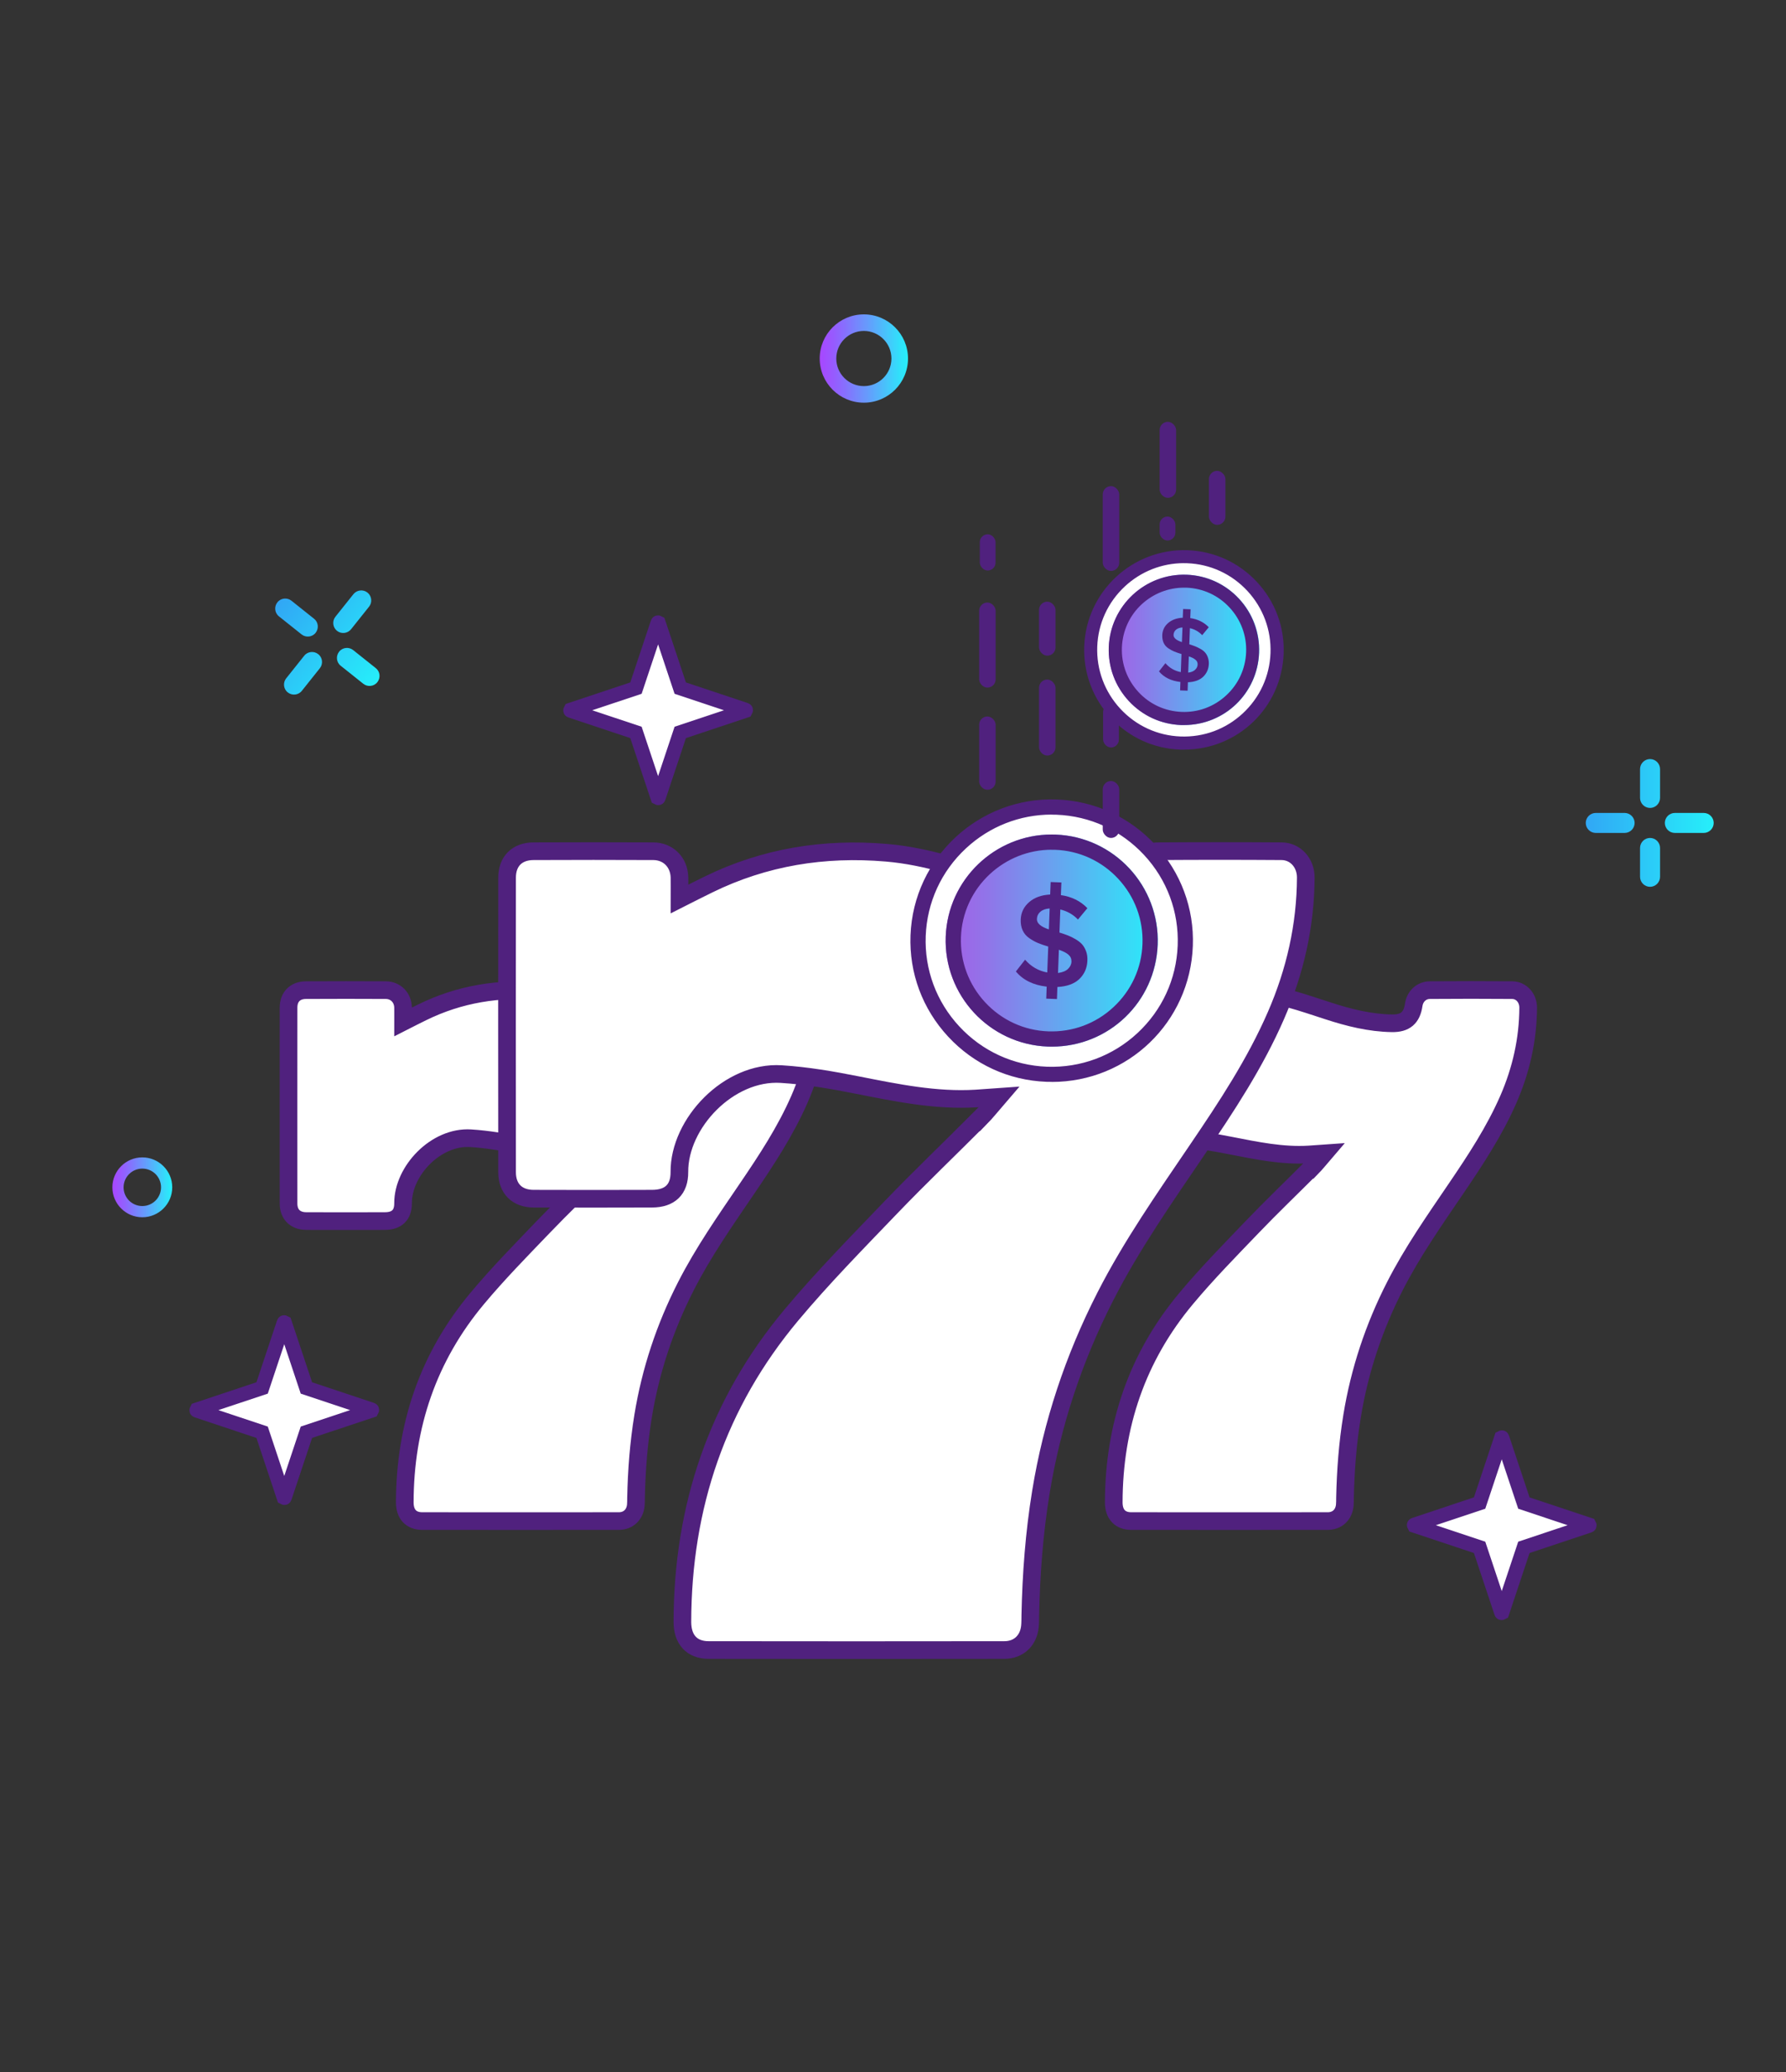 <?xml version="1.0" encoding="UTF-8"?>
<svg id="_Шар_2" data-name="Шар 2" xmlns="http://www.w3.org/2000/svg" xmlns:xlink="http://www.w3.org/1999/xlink" viewBox="0 0 250 290">
  <rect x="0" y="0" width="250" height="290" fill="#333333" stroke="none"/>
  <defs>
    <style>
      .cls-1 {
        fill: url(#_Градієнт_без_назви_387);
      }

      .cls-2 {
        fill: url(#_Градієнт_без_назви_92);
      }

      .cls-3, .cls-4, .cls-5 {
        fill: #fff;
      }

      .cls-6 {
        fill: #50217e;
      }

      .cls-7 {
        fill: url(#_Градієнт_без_назви_467-4);
      }

      .cls-4 {
        stroke: #50217e;
        stroke-width: 2.47px;
      }

      .cls-4, .cls-5 {
        stroke-miterlimit: 10;
      }

      .cls-8 {
        fill: url(#_Градієнт_без_назви_467-3);
      }

      .cls-9 {
        fill: url(#_Градієнт_без_назви_92-2);
      }

      .cls-5 {
        stroke: #502180;
        stroke-width: 2.01px;
      }

      .cls-10 {
        fill: url(#_Градієнт_без_назви_467-2);
      }

      .cls-11 {
        fill: url(#_Градієнт_без_назви_467);
      }

      .cls-12 {
        fill: none;
      }

      .cls-13 {
        fill: url(#_Градієнт_без_назви_513);
      }

      .cls-14 {
        fill: url(#_Градієнт_без_назви_513-2);
      }

      .cls-15 {
        fill: url(#_Градієнт_без_назви_387-2);
      }
    </style>
    <linearGradient id="_Градієнт_без_назви_387" data-name="Градієнт без назви 387" x1="132.37" y1="131.65" x2="162.06" y2="131.65" gradientUnits="userSpaceOnUse">
      <stop offset="0" stop-color="#a55ee6"/>
      <stop offset=".2" stop-color="#9075e9"/>
      <stop offset=".61" stop-color="#5bb1f1"/>
      <stop offset="1" stop-color="#26effa"/>
    </linearGradient>
    <linearGradient id="_Градієнт_без_назви_92" data-name="Градієнт без назви 92" x1="106.97" y1="205.4" x2="116.92" y2="205.4" gradientTransform="translate(43.18 -77.81) rotate(2.15)" gradientUnits="userSpaceOnUse">
      <stop offset="0" stop-color="#502180"/>
      <stop offset="1" stop-color="#502180"/>
    </linearGradient>
    <linearGradient id="_Градієнт_без_назви_387-2" data-name="Градієнт без назви 387" x1="155.2" y1="90.96" x2="176.25" y2="90.96" xlink:href="#_Градієнт_без_назви_387"/>
    <linearGradient id="_Градієнт_без_назви_92-2" data-name="Градієнт без назви 92" x1="125.41" y1="164.05" x2="132.35" y2="164.05" xlink:href="#_Градієнт_без_назви_92"/>
    <linearGradient id="_Градієнт_без_назви_513" data-name="Градієнт без назви 513" x1="474.68" y1="1659.05" x2="492.6" y2="1659.05" gradientTransform="translate(704.41 -1507.79) rotate(38.65)" gradientUnits="userSpaceOnUse">
      <stop offset="0" stop-color="#31a7f5"/>
      <stop offset="1" stop-color="#26effa"/>
    </linearGradient>
    <linearGradient id="_Градієнт_без_назви_467" data-name="Градієнт без назви 467" x1="114.96" y1="50.18" x2="126.89" y2="50.18" gradientUnits="userSpaceOnUse">
      <stop offset="0" stop-color="#a747ff"/>
      <stop offset=".17" stop-color="#945efe"/>
      <stop offset=".54" stop-color="#669bfc"/>
      <stop offset="1" stop-color="#26effa"/>
    </linearGradient>
    <linearGradient id="_Градієнт_без_назви_467-2" data-name="Градієнт без назви 467" x1="114.74" x2="127.1" xlink:href="#_Градієнт_без_назви_467"/>
    <linearGradient id="_Градієнт_без_назви_513-2" data-name="Градієнт без назви 513" x1="221.96" y1="115.18" x2="239.88" y2="115.18" gradientTransform="matrix(1, 0, 0, 1, 0, 0)" xlink:href="#_Градієнт_без_назви_513"/>
    <linearGradient id="_Градієнт_без_назви_467-3" data-name="Градієнт без назви 467" x1="15.88" y1="166.18" x2="23.97" y2="166.18" xlink:href="#_Градієнт_без_назви_467"/>
    <linearGradient id="_Градієнт_без_назви_467-4" data-name="Градієнт без назви 467" x1="15.73" y1="166.18" x2="24.12" y2="166.18" xlink:href="#_Градієнт_без_назви_467"/>
  </defs>
  <g id="_Шар_1-2" data-name="Шар 1">
    <g>
      <g>
        <g>
          <path class="cls-4" d="M84.32,163.45c-2.76,2.77-5.59,5.47-8.29,8.29-3.13,3.26-6.31,6.5-9.21,9.97-6.9,8.24-10.14,17.85-10.16,28.57,0,1.64,.88,2.61,2.44,2.61,9.17,.01,18.34,.01,27.52,0,1.33,0,2.25-.89,2.38-2.21,.03-.35,.03-.7,.03-1.04,.08-3.83,.37-7.64,.99-11.43,1.04-6.38,3.05-12.43,5.99-18.19,2.45-4.81,5.54-9.21,8.56-13.66,2.72-4,5.38-8.04,7.33-12.5,1.78-4.09,2.75-8.36,2.77-12.83,0-1.36-.96-2.44-2.25-2.45-3.83-.03-7.66-.03-11.49,0-1.2,0-2.11,.88-2.28,2.06-.27,1.82-1.18,2.61-3.05,2.58-3.09-.05-6.04-.79-8.95-1.74-3.6-1.17-7.17-2.43-10.98-2.76-5.79-.49-11.33,.39-16.56,2.96-.82,.4-1.63,.81-2.69,1.35,0-.83,.01-1.43,0-2.03-.04-1.39-1.04-2.41-2.42-2.42-3.72-.02-7.43-.02-11.15,0-1.53,0-2.46,.93-2.46,2.46-.01,9.13,0,18.27,0,27.4,0,1.53,.94,2.45,2.46,2.46,3.68,.01,7.35,.02,11.03,0,1.66,0,2.55-.85,2.54-2.49-.02-4.53,4.6-9.41,9.47-9.1,2.38,.15,4.75,.56,7.09,1.02,3.65,.71,7.28,1.48,11.02,1.25,.64-.04,1.28-.09,2.14-.15-.67,.78-1.19,1.44-1.78,2.04Z"/>
          <path class="cls-4" d="M183.56,163.45c-2.76,2.77-5.59,5.47-8.29,8.29-3.13,3.26-6.31,6.5-9.21,9.97-6.9,8.24-10.14,17.85-10.16,28.57,0,1.64,.88,2.61,2.44,2.61,9.17,.01,18.34,.01,27.52,0,1.33,0,2.25-.89,2.38-2.21,.03-.35,.03-.7,.03-1.04,.08-3.83,.37-7.64,.99-11.43,1.04-6.38,3.05-12.43,5.99-18.19,2.45-4.81,5.54-9.21,8.56-13.66,2.72-4,5.38-8.04,7.33-12.5,1.78-4.09,2.75-8.36,2.77-12.83,0-1.36-.96-2.44-2.25-2.45-3.83-.03-7.66-.03-11.49,0-1.2,0-2.11,.88-2.28,2.06-.27,1.82-1.18,2.61-3.05,2.58-3.09-.05-6.04-.79-8.95-1.74-3.6-1.17-7.17-2.43-10.98-2.76-5.79-.49-11.33,.39-16.56,2.96-.82,.4-1.63,.81-2.69,1.35,0-.83,.01-1.43,0-2.03-.04-1.39-1.04-2.41-2.42-2.42-3.72-.02-7.43-.02-11.15,0-1.53,0-2.46,.93-2.46,2.46-.01,9.13,0,18.27,0,27.4,0,1.53,.94,2.45,2.46,2.46,3.68,.01,7.35,.02,11.03,0,1.66,0,2.55-.85,2.54-2.49-.02-4.53,4.6-9.41,9.47-9.1,2.38,.15,4.75,.56,7.09,1.02,3.65,.71,7.28,1.48,11.02,1.25,.64-.04,1.28-.09,2.14-.15-.67,.78-1.19,1.44-1.78,2.04Z"/>
        </g>
        <path class="cls-4" d="M137.14,156.56c-4.15,4.17-8.41,8.23-12.48,12.47-4.71,4.91-9.5,9.78-13.86,14.99-10.38,12.4-15.25,26.86-15.28,42.99,0,2.46,1.32,3.93,3.67,3.93,13.8,.02,27.6,.02,41.4,0,2.01,0,3.39-1.34,3.58-3.32,.05-.52,.04-1.05,.05-1.57,.12-5.76,.55-11.49,1.48-17.2,1.57-9.61,4.59-18.71,9.01-27.37,3.69-7.23,8.34-13.86,12.88-20.56,4.09-6.02,8.1-12.09,11.02-18.8,2.68-6.16,4.14-12.58,4.17-19.3,0-2.05-1.44-3.67-3.39-3.68-5.76-.04-11.53-.04-17.29,0-1.81,.01-3.17,1.32-3.43,3.1-.4,2.74-1.78,3.92-4.59,3.88-4.64-.07-9.09-1.18-13.47-2.62-5.41-1.77-10.78-3.66-16.53-4.15-8.72-.74-17.04,.59-24.92,4.45-1.23,.6-2.45,1.22-4.05,2.03,0-1.25,.02-2.15,0-3.05-.06-2.09-1.57-3.63-3.65-3.64-5.59-.03-11.18-.02-16.77,0-2.3,0-3.71,1.4-3.71,3.7-.02,13.74-.01,27.48,0,41.23,0,2.3,1.41,3.69,3.7,3.7,5.53,.02,11.06,.02,16.6,0,2.49-.01,3.84-1.28,3.82-3.74-.04-6.82,6.92-14.16,14.25-13.7,3.58,.22,7.15,.84,10.67,1.54,5.49,1.08,10.95,2.22,16.59,1.88,.97-.06,1.93-.14,3.22-.23-1.01,1.17-1.79,2.17-2.67,3.06Z"/>
        <path class="cls-5" d="M210.26,201.22l3.05,9.15,9.15,3.05s.05,.09,0,.1l-9.15,3.05-3.05,9.15s-.09,.05-.1,0l-3.05-9.15-9.15-3.05s-.05-.09,0-.1l9.15-3.05,3.05-9.15s.09-.05,.1,0ZM92.07,87.16l-3.05,9.15-9.15,3.05s-.05,.09,0,.1l9.15,3.05,3.05,9.15s.09,.05,.1,0l3.05-9.15,9.15-3.05s.05-.09,0-.1l-9.15-3.05-3.05-9.15s-.09-.05-.1,0Zm-52.33,97.95l-3.05,9.15-9.15,3.05s-.05,.09,0,.1l9.15,3.05,3.05,9.15s.09,.05,.1,0l3.05-9.15,9.15-3.05s.05-.09,0-.1l-9.15-3.05-3.05-9.15s-.09-.05-.1,0Z"/>
        <g>
          <g>
            <circle class="cls-3" cx="147.21" cy="131.65" r="19.35" transform="translate(-49.97 142.65) rotate(-45)"/>
            <g>
              <path class="cls-1" d="M147.77,116.81c-.19,0-.38-.01-.56-.01-7.93,0-14.53,6.3-14.83,14.29-.31,8.18,6.1,15.08,14.28,15.39,.19,0,.38,.01,.56,.01,8.01,0,14.53-6.28,14.83-14.29,.31-8.18-6.1-15.08-14.28-15.39Z"/>
              <path class="cls-2" d="M146.45,139.78l.06-1.69c-1.86-.21-3.3-.91-4.31-2.12l1.29-1.65c.83,.96,1.86,1.56,3.1,1.79l.14-3.63c-.58-.17-1.07-.34-1.45-.5-.38-.16-.78-.38-1.2-.67-.42-.29-.73-.65-.93-1.09-.2-.44-.29-.96-.27-1.54,.04-.96,.43-1.77,1.18-2.42,.75-.65,1.73-1,2.94-1.06l.07-1.75,1.5,.06-.07,1.77c1.51,.22,2.75,.83,3.71,1.83l-1.32,1.59c-.66-.7-1.49-1.17-2.47-1.41l-.12,3.23c.46,.14,.85,.28,1.17,.4,.32,.12,.68,.3,1.06,.52s.69,.46,.92,.71c.23,.25,.42,.58,.57,.97,.15,.39,.21,.84,.19,1.33-.04,1.03-.41,1.88-1.12,2.57-.71,.68-1.74,1.05-3.08,1.12l-.06,1.69-1.5-.06Zm-1.31-11.16c-.02,.6,.54,1.09,1.68,1.46l.11-2.93c-.54,.03-.97,.18-1.29,.45-.32,.27-.48,.61-.5,1.03Zm4.35,7c.31-.3,.48-.65,.49-1.04s-.13-.71-.43-.97c-.3-.26-.75-.48-1.33-.68l-.12,3.25c.62-.08,1.08-.27,1.4-.57Z"/>
              <g>
                <g>
                  <path class="cls-6" d="M147.76,117.09c-8.02-.3-14.81,5.99-15.11,14.01-.3,8.03,5.99,14.81,14.01,15.11,.19,0,.37,.01,.55,.01,7.78,0,14.26-6.18,14.55-14.03,.3-8.03-5.99-14.81-14.01-15.11Zm-.06,1.58c3.46,.13,6.67,1.6,9.03,4.15,2.36,2.55,3.59,5.86,3.46,9.32-.13,3.46-1.6,6.67-4.15,9.03-2.55,2.36-5.86,3.6-9.32,3.46-3.46-.13-6.67-1.6-9.03-4.15-2.36-2.55-3.59-5.86-3.46-9.32,.13-3.46,1.6-6.67,4.15-9.03,2.43-2.25,5.54-3.47,8.82-3.47,.17,0,.33,0,.5,0Z"/>
                  <path class="cls-6" d="M147.22,146.49c-.19,0-.37,0-.56-.01-8.18-.31-14.58-7.21-14.28-15.39,.3-7.99,6.9-14.29,14.83-14.29,.19,0,.37,0,.56,.01h0c8.18,.31,14.58,7.21,14.28,15.39-.3,8.01-6.81,14.29-14.83,14.29Zm-.01-29.14c-7.64,0-13.99,6.07-14.28,13.76-.3,7.88,5.87,14.53,13.75,14.82,.18,0,.36,0,.54,0,7.72,0,13.99-6.04,14.28-13.76,.3-7.88-5.87-14.53-13.75-14.82h0c-.18,0-.36,0-.54,0Zm.03,27.57c-.17,0-.34,0-.52,0-3.54-.13-6.81-1.64-9.22-4.24-2.41-2.6-3.67-5.98-3.54-9.52s1.64-6.81,4.24-9.22c2.59-2.4,5.98-3.68,9.52-3.54h0c3.54,.13,6.81,1.64,9.23,4.24,2.41,2.6,3.67,5.98,3.54,9.52-.13,3.54-1.64,6.81-4.24,9.22-2.48,2.3-5.65,3.55-9,3.55Zm-.03-25.99c-3.21,0-6.27,1.21-8.64,3.4-2.49,2.31-3.94,5.46-4.06,8.84s1.08,6.63,3.39,9.12c2.31,2.49,5.45,3.94,8.84,4.06,3.39,.12,6.63-1.07,9.12-3.39,2.49-2.31,3.94-5.45,4.06-8.84,.13-3.39-1.08-6.63-3.39-9.12-2.31-2.49-5.45-3.94-8.84-4.06h0c-.16,0-.32,0-.49,0Z"/>
                </g>
                <g>
                  <path class="cls-6" d="M161.5,118.39c-3.55-3.82-8.36-6.03-13.56-6.23-10.74-.4-19.81,8.01-20.21,18.75-.2,5.2,1.65,10.16,5.2,13.98,3.55,3.82,8.36,6.03,13.56,6.23,.25,0,.49,.01,.74,.01,10.42,0,19.08-8.27,19.47-18.77,.2-5.2-1.65-10.16-5.2-13.98Zm3.62,13.93c-.18,4.78-2.21,9.2-5.73,12.46-3.51,3.26-8.08,4.95-12.85,4.78-4.78-.18-9.2-2.21-12.46-5.73-3.26-3.51-4.95-8.08-4.78-12.85,.18-4.78,2.21-9.2,5.73-12.46,3.34-3.1,7.64-4.79,12.17-4.79,.23,0,.46,0,.69,.01,4.78,.18,9.2,2.21,12.46,5.73,3.26,3.51,4.95,8.08,4.78,12.85Z"/>
                  <path class="cls-6" d="M147.22,151.42c-.25,0-.5,0-.75-.01-5.27-.2-10.15-2.44-13.75-6.32-3.6-3.88-5.47-8.91-5.27-14.18,.41-10.89,9.62-19.43,20.5-19.01,5.27,.2,10.15,2.44,13.75,6.32h0c3.59,3.88,5.47,8.91,5.27,14.18-.4,10.67-9.07,19.03-19.75,19.03Zm-.02-38.99c-10.27,0-18.81,8.15-19.2,18.5-.19,5.12,1.63,10.02,5.12,13.79,3.5,3.77,8.24,5.95,13.36,6.14,.25,0,.49,.01,.73,.01,10.38,0,18.81-8.13,19.2-18.5,.19-5.12-1.63-10.02-5.12-13.79-3.5-3.77-8.24-5.95-13.36-6.14-.24,0-.49-.01-.73-.01Zm.02,37.42c-.23,0-.46,0-.69-.01-4.85-.18-9.34-2.25-12.65-5.81-3.31-3.57-5.03-8.2-4.85-13.05,.18-4.85,2.25-9.34,5.81-12.65,3.55-3.29,8.21-5.04,13.05-4.85,4.85,.18,9.34,2.25,12.65,5.81,3.31,3.57,5.03,8.2,4.85,13.05-.18,4.85-2.25,9.34-5.81,12.65-3.39,3.15-7.76,4.86-12.36,4.86Zm-.02-35.84c-4.45,0-8.7,1.67-11.98,4.72-3.46,3.21-5.46,7.57-5.64,12.27-.18,4.7,1.49,9.2,4.7,12.66,3.21,3.46,7.57,5.46,12.27,5.64,4.7,.17,9.2-1.49,12.66-4.7,3.46-3.21,5.46-7.57,5.64-12.27s-1.49-9.2-4.7-12.66c-3.21-3.46-7.57-5.46-12.27-5.64-.23,0-.45-.01-.68-.01Z"/>
                </g>
              </g>
              <g>
                <rect class="cls-6" x="145.44" y="95.11" width="2.31" height="10.64" rx="1.16" ry="1.16"/>
                <rect class="cls-6" x="145.44" y="84.21" width="2.31" height="7.56" rx="1.16" ry="1.16"/>
                <rect class="cls-6" x="137.06" y="100.28" width="2.31" height="10.26" rx="1.16" ry="1.16"/>
                <rect class="cls-6" x="137.06" y="84.33" width="2.31" height="11.91" rx="1.16" ry="1.16"/>
                <rect class="cls-6" x="137.15" y="74.78" width="2.21" height="5.07" rx="1.11" ry="1.11"/>
                <rect class="cls-6" x="154.36" y="109.31" width="2.31" height="7.97" rx="1.16" ry="1.16"/>
                <rect class="cls-6" x="154.41" y="98.54" width="2.21" height="6.08" rx="1.11" ry="1.11"/>
                <rect class="cls-6" x="154.41" y="91.34" width="2.21" height="4.3" rx="1.11" ry="1.11"/>
              </g>
            </g>
          </g>
          <g>
            <circle class="cls-3" cx="165.73" cy="90.96" r="13.5" transform="translate(-15.78 143.83) rotate(-45)"/>
            <path class="cls-15" d="M173.44,83.8c-1.91-2.06-4.51-3.26-7.32-3.36-5.81-.21-10.7,4.33-10.91,10.13-.11,2.81,.89,5.49,2.81,7.55,1.91,2.06,4.51,3.26,7.32,3.36,.13,0,.27,0,.4,0,5.68,0,10.3-4.45,10.51-10.13,.11-2.81-.89-5.49-2.81-7.55Z"/>
            <path class="cls-9" d="M165.19,96.63l.04-1.18c-1.3-.15-2.3-.64-3-1.48l.9-1.15c.58,.67,1.3,1.09,2.16,1.25l.09-2.53c-.41-.12-.74-.24-1.01-.35-.27-.11-.55-.27-.84-.46-.29-.2-.51-.45-.65-.76-.14-.31-.2-.67-.19-1.08,.03-.67,.3-1.24,.82-1.69,.52-.45,1.21-.7,2.05-.74l.05-1.22,1.05,.04-.05,1.23c1.05,.15,1.92,.58,2.59,1.28l-.92,1.11c-.46-.49-1.04-.82-1.72-.98l-.08,2.26c.32,.1,.59,.19,.82,.28,.22,.09,.47,.21,.74,.36s.48,.32,.64,.5c.16,.18,.29,.4,.39,.68,.1,.28,.15,.58,.14,.92-.03,.72-.29,1.31-.78,1.79-.5,.48-1.21,.74-2.15,.78l-.04,1.18-1.05-.04Zm-.92-7.78c-.02,.42,.37,.76,1.17,1.02l.08-2.05c-.38,.02-.68,.13-.9,.31-.22,.19-.34,.43-.35,.72Zm3.03,4.88c.22-.21,.33-.45,.34-.72s-.09-.5-.3-.67c-.21-.18-.52-.34-.93-.47l-.09,2.27c.43-.05,.76-.19,.97-.4Z"/>
            <g>
              <g>
                <path class="cls-6" d="M166.11,80.8c-5.6-.21-10.33,4.18-10.54,9.77-.21,5.6,4.17,10.33,9.77,10.54,.13,0,.26,0,.39,0,5.43,0,9.95-4.31,10.15-9.78,.21-5.6-4.17-10.33-9.77-10.54Zm-.04,1.1c2.42,.09,4.65,1.12,6.3,2.9,1.65,1.78,2.51,4.09,2.42,6.5-.09,2.42-1.12,4.65-2.9,6.3-1.78,1.65-4.08,2.51-6.5,2.42-2.42-.09-4.65-1.12-6.3-2.9-1.65-1.78-2.51-4.09-2.42-6.5,.09-2.42,1.12-4.65,2.9-6.3,1.69-1.57,3.87-2.42,6.15-2.42,.12,0,.23,0,.35,0Z"/>
                <path class="cls-6" d="M165.73,101.48c-.13,0-.27,0-.4,0-2.81-.11-5.41-1.3-7.32-3.36-1.91-2.06-2.91-4.75-2.81-7.55,.22-5.8,5.11-10.34,10.91-10.13h0c2.81,.11,5.41,1.3,7.32,3.36,1.91,2.06,2.91,4.75,2.81,7.55-.21,5.68-4.83,10.13-10.51,10.13Zm0-20.33c-5.24,0-9.59,4.16-9.79,9.43-.1,2.61,.83,5.11,2.61,7.03,1.78,1.92,4.2,3.03,6.81,3.13,.12,0,.25,0,.37,0,5.29,0,9.59-4.14,9.79-9.43,.1-2.61-.83-5.11-2.61-7.03-1.78-1.92-4.2-3.03-6.81-3.13h0c-.12,0-.25,0-.37,0Zm.02,19.23c-.12,0-.25,0-.37,0-2.51-.09-4.84-1.16-6.55-3.01-1.72-1.85-2.61-4.25-2.51-6.76,.09-2.51,1.16-4.84,3.01-6.55,1.84-1.71,4.25-2.61,6.76-2.51h0c2.51,.09,4.84,1.16,6.55,3.01,1.71,1.85,2.61,4.25,2.51,6.76-.1,2.51-1.16,4.84-3.01,6.55-1.76,1.63-4.02,2.52-6.39,2.52Zm-.02-18.13c-2.19,0-4.29,.83-5.91,2.32-1.71,1.58-2.69,3.73-2.78,6.05-.09,2.32,.74,4.53,2.32,6.24,1.58,1.71,3.73,2.69,6.05,2.78,2.31,.09,4.53-.73,6.24-2.32,1.71-1.58,2.69-3.73,2.78-6.05,.09-2.32-.74-4.53-2.32-6.24-1.58-1.71-3.73-2.69-6.05-2.78h0c-.11,0-.22,0-.33,0Z"/>
              </g>
              <g>
                <path class="cls-6" d="M175.69,81.71c-2.47-2.67-5.83-4.21-9.45-4.35-7.49-.28-13.82,5.59-14.1,13.08-.14,3.62,1.15,7.09,3.62,9.75,2.47,2.67,5.83,4.21,9.45,4.35,.17,0,.34,0,.52,0,7.26,0,13.31-5.77,13.58-13.09,.14-3.62-1.15-7.09-3.62-9.75Zm2.52,9.71c-.13,3.33-1.54,6.42-3.99,8.69-2.45,2.27-5.63,3.45-8.96,3.33-3.33-.12-6.42-1.54-8.69-3.99-2.27-2.45-3.46-5.63-3.33-8.96,.13-3.33,1.54-6.42,3.99-8.69,2.33-2.16,5.33-3.34,8.49-3.34,.16,0,.32,0,.48,0,3.33,.12,6.42,1.54,8.69,3.99,2.27,2.45,3.46,5.63,3.33,8.96Z"/>
                <path class="cls-6" d="M165.73,104.92c-.18,0-.35,0-.53,0-3.72-.14-7.17-1.72-9.71-4.46-2.54-2.74-3.86-6.29-3.72-10.02,.29-7.69,6.8-13.71,14.48-13.43,3.72,.14,7.17,1.72,9.71,4.46h0c2.54,2.74,3.86,6.29,3.72,10.01-.28,7.54-6.41,13.44-13.95,13.44Zm-.01-27.2c-7.07,0-12.95,5.61-13.22,12.74-.13,3.53,1.12,6.9,3.53,9.49,2.41,2.59,5.68,4.1,9.2,4.23,7.38,.26,13.45-5.42,13.72-12.73,.13-3.53-1.12-6.9-3.53-9.49h0c-2.41-2.59-5.68-4.1-9.2-4.23-.17,0-.34,0-.5,0Zm.01,26.1c-.16,0-.33,0-.49,0-3.43-.13-6.6-1.59-8.94-4.11-2.34-2.52-3.56-5.8-3.43-9.23,.13-3.43,1.59-6.6,4.11-8.94,2.51-2.33,5.79-3.56,9.23-3.43,3.43,.13,6.6,1.59,8.94,4.11s3.56,5.8,3.43,9.23c-.13,3.43-1.59,6.6-4.11,8.94-2.4,2.23-5.49,3.44-8.74,3.44Zm-.02-25c-3.06,0-5.98,1.15-8.24,3.24-2.38,2.21-3.76,5.2-3.88,8.44-.12,3.23,1.03,6.32,3.23,8.7,2.21,2.38,5.2,3.76,8.44,3.88,3.25,.12,6.33-1.03,8.7-3.23,2.38-2.21,3.76-5.2,3.88-8.44h.36s-.36,0-.36,0c.12-3.23-1.03-6.32-3.23-8.7-2.21-2.38-5.2-3.76-8.44-3.88-.16,0-.31,0-.47,0Z"/>
              </g>
            </g>
            <rect class="cls-6" x="154.36" y="68.04" width="2.31" height="11.87" rx="1.16" ry="1.16"/>
            <rect class="cls-6" x="162.32" y="59.04" width="2.31" height="10.64" rx="1.16" ry="1.16"/>
            <rect class="cls-6" x="169.22" y="65.9" width="2.31" height="7.56" rx="1.16" ry="1.16"/>
            <rect class="cls-6" x="162.32" y="72.3" width="2.21" height="3.35" rx="1.11" ry="1.11"/>
          </g>
        </g>
      </g>
      <g>
        <rect class="cls-12" width="250" height="290"/>
        <g>
          <path class="cls-13" d="M51.66,84.91l-2.52,3.16c-.48,.6-1.37,.7-1.97,.22h0c-.6-.48-.7-1.37-.22-1.97l2.52-3.16c.48-.6,1.37-.7,1.97-.22h0c.6,.48,.7,1.37,.22,1.97Zm-7.11,6.65h0c-.6-.48-1.49-.39-1.97,.22l-2.52,3.16c-.48,.6-.39,1.49,.22,1.97h0c.6,.48,1.49,.39,1.97-.22l2.52-3.16c.48-.6,.39-1.49-.22-1.97Zm-.59-4.96l-3.16-2.52c-.6-.48-1.49-.39-1.97,.22-.48,.6-.39,1.49,.22,1.97l3.16,2.52c.6,.48,1.49,.39,1.97-.22s.39-1.49-.22-1.97Zm8.64,6.91l-3.16-2.52c-.6-.48-1.49-.39-1.97,.22s-.39,1.49,.22,1.97l3.16,2.52c.6,.48,1.49,.39,1.97-.22s.39-1.49-.22-1.97Z"/>
          <g>
            <path class="cls-11" d="M120.92,56.14c-3.29,0-5.96-2.67-5.96-5.96s2.67-5.96,5.96-5.96,5.96,2.67,5.96,5.96-2.67,5.96-5.96,5.96Zm0-10.03c-2.24,0-4.07,1.83-4.07,4.07s1.83,4.07,4.07,4.07,4.07-1.83,4.07-4.07-1.83-4.07-4.07-4.07Z"/>
            <path class="cls-10" d="M120.92,56.36c-3.41,0-6.18-2.77-6.18-6.18s2.77-6.18,6.18-6.18,6.18,2.77,6.18,6.18-2.77,6.18-6.18,6.18Zm0-11.93c-3.17,0-5.75,2.58-5.75,5.75s2.58,5.75,5.75,5.75,5.75-2.58,5.75-5.75-2.58-5.75-5.75-5.75Zm0,10.03c-2.36,0-4.29-1.92-4.29-4.29s1.92-4.29,4.29-4.29,4.29,1.92,4.29,4.29-1.92,4.29-4.29,4.29Zm0-8.14c-2.13,0-3.86,1.73-3.86,3.86s1.73,3.86,3.86,3.86,3.86-1.73,3.86-3.86-1.73-3.86-3.86-3.86Z"/>
          </g>
          <path class="cls-14" d="M232.37,107.64v4.04c0,.77-.63,1.4-1.4,1.4h0c-.77,0-1.4-.63-1.4-1.4v-4.04c0-.77,.63-1.4,1.4-1.4h0c.77,0,1.4,.63,1.4,1.4Zm-1.4,9.64h0c-.77,0-1.4,.63-1.4,1.4v4.04c0,.77,.63,1.4,1.4,1.4h0c.77,0,1.4-.63,1.4-1.4v-4.04c0-.77-.63-1.4-1.4-1.4Zm-3.56-3.5h-4.04c-.77,0-1.4,.63-1.4,1.4s.63,1.4,1.4,1.4h4.04c.77,0,1.4-.63,1.4-1.4s-.63-1.4-1.4-1.4Zm11.07,0h-4.04c-.77,0-1.4,.63-1.4,1.4s.63,1.4,1.4,1.4h4.04c.77,0,1.4-.63,1.4-1.4s-.63-1.4-1.4-1.4Z"/>
          <g>
            <path class="cls-8" d="M19.92,170.23c-2.23,0-4.05-1.82-4.05-4.05s1.82-4.05,4.05-4.05,4.05,1.82,4.05,4.05-1.82,4.05-4.05,4.05Zm0-6.81c-1.52,0-2.76,1.24-2.76,2.76s1.24,2.76,2.76,2.76,2.76-1.24,2.76-2.76-1.24-2.76-2.76-2.76Z"/>
            <path class="cls-7" d="M19.92,170.37c-2.31,0-4.19-1.88-4.19-4.19s1.88-4.19,4.19-4.19,4.19,1.88,4.19,4.19-1.88,4.19-4.19,4.19Zm0-8.09c-2.15,0-3.9,1.75-3.9,3.9s1.75,3.9,3.9,3.9,3.9-1.75,3.9-3.9-1.75-3.9-3.9-3.9Zm0,6.81c-1.6,0-2.91-1.31-2.91-2.91s1.31-2.91,2.91-2.91,2.91,1.31,2.91,2.91-1.31,2.91-2.91,2.91Zm0-5.53c-1.44,0-2.62,1.17-2.62,2.62s1.17,2.62,2.62,2.62,2.62-1.17,2.62-2.62-1.17-2.62-2.62-2.62Z"/>
          </g>
        </g>
      </g>
    </g>
  </g>
</svg>